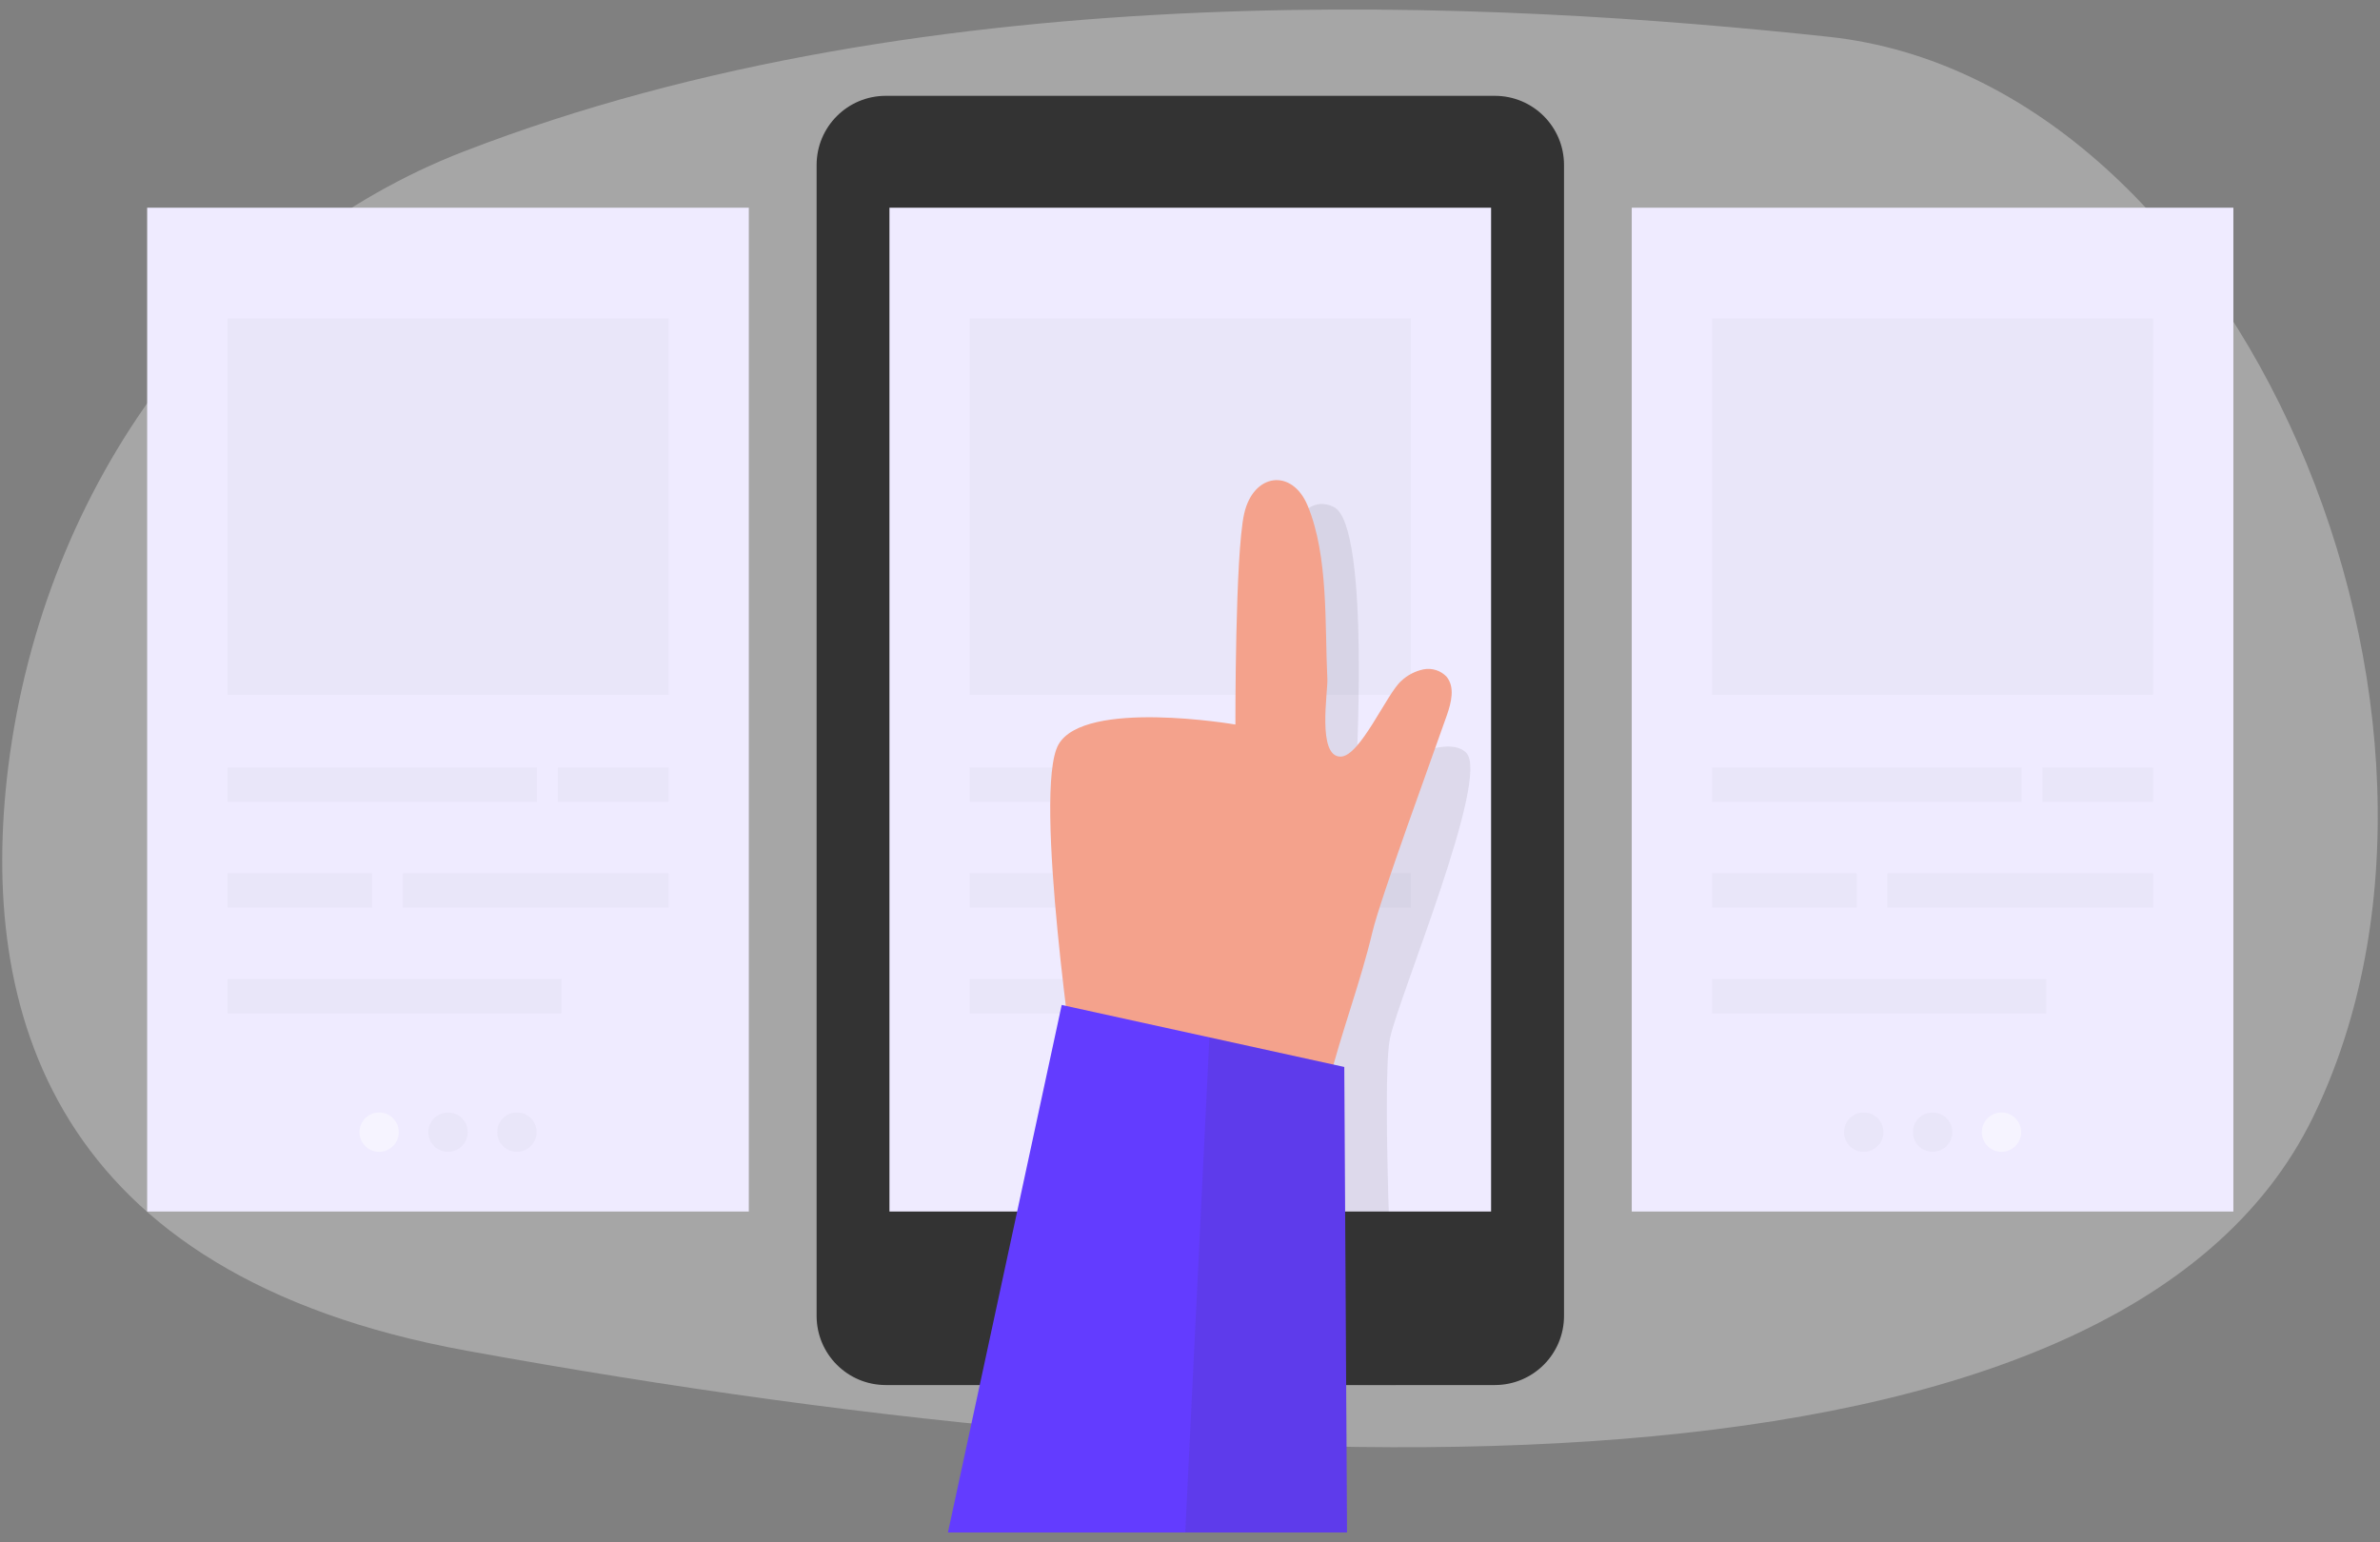 <svg width="125" height="81" viewBox="0 0 125 81" fill="none" xmlns="http://www.w3.org/2000/svg">
<rect x="0" y="0" width="125" height="81" fill="#808080" stroke="none"/>
<g id="Group 273">
<path id="Vector" opacity="0.3" d="M24.347 7.961C11.689 12.862 2.297 25.284 0.429 40.314C-1.132 52.979 2.597 66.973 24.544 70.959C67.247 78.719 111.267 79.627 121.476 58.697C131.684 37.767 117.713 4.251 96.039 1.932C78.841 0.087 49.073 -1.61 24.347 7.961Z" fill="white"/>
<path id="Vector_2" d="M78.511 5.034H46.522C44.515 5.034 42.889 6.66 42.889 8.667V69.122C42.889 71.129 44.515 72.755 46.522 72.755H78.511C80.518 72.755 82.144 71.129 82.144 69.122V8.667C82.144 6.66 80.518 5.034 78.511 5.034Z" fill="#333333"/>
<path id="Vector_3" opacity="0.03" d="M62.516 70.686C64.087 70.686 65.36 69.413 65.36 67.843C65.36 66.272 64.087 64.999 62.516 64.999C60.946 64.999 59.673 66.272 59.673 67.843C59.673 69.413 60.946 70.686 62.516 70.686Z" fill="#333333"/>
<path id="Vector_4" d="M78.313 10.911H46.715V63.64H78.313V10.911Z" fill="#EFEBFF"/>
<path id="Vector_5" opacity="0.03" d="M58.898 60.504C59.469 60.504 59.931 60.041 59.931 59.471C59.931 58.901 59.469 58.438 58.898 58.438C58.328 58.438 57.866 58.901 57.866 59.471C57.866 60.041 58.328 60.504 58.898 60.504Z" fill="#333333"/>
<path id="Vector_6" opacity="0.44" d="M62.517 60.504C63.087 60.504 63.549 60.041 63.549 59.471C63.549 58.901 63.087 58.438 62.517 58.438C61.946 58.438 61.484 58.901 61.484 59.471C61.484 60.041 61.946 60.504 62.517 60.504Z" fill="white"/>
<path id="Vector_7" opacity="0.03" d="M66.135 60.504C66.705 60.504 67.167 60.041 67.167 59.471C67.167 58.901 66.705 58.438 66.135 58.438C65.564 58.438 65.102 58.901 65.102 59.471C65.102 60.041 65.564 60.504 66.135 60.504Z" fill="#333333"/>
<path id="Vector_8" opacity="0.03" d="M74.099 16.727H50.933V36.502H74.099V16.727Z" fill="#333333"/>
<path id="Vector_9" opacity="0.03" d="M67.186 40.315H50.933V42.125H67.186V40.315Z" fill="#333333"/>
<path id="Vector_10" opacity="0.03" d="M74.099 40.315H68.283V42.125H74.099V40.315Z" fill="#333333"/>
<path id="Vector_11" opacity="0.03" d="M58.526 45.868H50.933V47.679H58.526V45.868Z" fill="#333333"/>
<path id="Vector_12" opacity="0.03" d="M74.099 45.868H60.14V47.679H74.099V45.868Z" fill="#333333"/>
<path id="Vector_13" opacity="0.03" d="M68.477 51.427H50.933V53.238H68.477V51.427Z" fill="#333333"/>
<path id="Vector_14" d="M39.328 10.911H7.729V63.64H39.328V10.911Z" fill="#EFEBFF"/>
<path id="Vector_15" opacity="0.44" d="M19.913 60.504C20.483 60.504 20.945 60.041 20.945 59.471C20.945 58.901 20.483 58.438 19.913 58.438C19.342 58.438 18.88 58.901 18.88 59.471C18.88 60.041 19.342 60.504 19.913 60.504Z" fill="white"/>
<path id="Vector_16" opacity="0.03" d="M23.53 60.504C24.101 60.504 24.563 60.041 24.563 59.471C24.563 58.901 24.101 58.438 23.53 58.438C22.96 58.438 22.498 58.901 22.498 59.471C22.498 60.041 22.96 60.504 23.53 60.504Z" fill="#333333"/>
<path id="Vector_17" opacity="0.03" d="M27.148 60.504C27.719 60.504 28.181 60.041 28.181 59.471C28.181 58.901 27.719 58.438 27.148 58.438C26.578 58.438 26.116 58.901 26.116 59.471C26.116 60.041 26.578 60.504 27.148 60.504Z" fill="#333333"/>
<path id="Vector_18" opacity="0.03" d="M35.113 16.727H11.947V36.502H35.113V16.727Z" fill="#333333"/>
<path id="Vector_19" opacity="0.03" d="M28.2 40.315H11.947V42.125H28.2V40.315Z" fill="#333333"/>
<path id="Vector_20" opacity="0.03" d="M35.114 40.315H29.297V42.125H35.114V40.315Z" fill="#333333"/>
<path id="Vector_21" opacity="0.03" d="M19.54 45.868H11.947V47.679H19.54V45.868Z" fill="#333333"/>
<path id="Vector_22" opacity="0.03" d="M35.114 45.868H21.154V47.679H35.114V45.868Z" fill="#333333"/>
<path id="Vector_23" opacity="0.03" d="M29.491 51.427H11.947V53.238H29.491V51.427Z" fill="#333333"/>
<path id="Vector_24" d="M117.299 10.911H85.701V63.64H117.299V10.911Z" fill="#EFEBFF"/>
<path id="Vector_25" opacity="0.03" d="M97.885 60.504C98.455 60.504 98.917 60.041 98.917 59.471C98.917 58.901 98.455 58.438 97.885 58.438C97.314 58.438 96.852 58.901 96.852 59.471C96.852 60.041 97.314 60.504 97.885 60.504Z" fill="#333333"/>
<path id="Vector_26" opacity="0.03" d="M101.502 60.504C102.073 60.504 102.535 60.041 102.535 59.471C102.535 58.901 102.073 58.438 101.502 58.438C100.932 58.438 100.47 58.901 100.47 59.471C100.47 60.041 100.932 60.504 101.502 60.504Z" fill="#333333"/>
<path id="Vector_27" opacity="0.44" d="M105.121 60.504C105.691 60.504 106.153 60.041 106.153 59.471C106.153 58.901 105.691 58.438 105.121 58.438C104.55 58.438 104.088 58.901 104.088 59.471C104.088 60.041 104.55 60.504 105.121 60.504Z" fill="white"/>
<path id="Vector_28" opacity="0.03" d="M113.086 16.727H89.919V36.502H113.086V16.727Z" fill="#333333"/>
<path id="Vector_29" opacity="0.03" d="M106.172 40.315H89.919V42.125H106.172V40.315Z" fill="#333333"/>
<path id="Vector_30" opacity="0.03" d="M113.085 40.315H107.269V42.125H113.085V40.315Z" fill="#333333"/>
<path id="Vector_31" opacity="0.03" d="M97.512 45.868H89.919V47.679H97.512V45.868Z" fill="#333333"/>
<path id="Vector_32" opacity="0.03" d="M113.09 45.868H99.13V47.679H113.09V45.868Z" fill="#333333"/>
<path id="Vector_33" opacity="0.03" d="M107.463 51.427H89.919V53.238H107.463V51.427Z" fill="#333333"/>
<path id="Vector_34" opacity="0.1" d="M73.298 72.77C73.298 72.39 72.494 56.825 73.01 54.509C73.526 52.193 78.264 40.872 77.015 39.551C75.766 38.23 71.191 41.236 71.191 41.236C71.191 41.236 72.027 27.603 70.052 26.631C68.078 25.66 67.201 29.467 67.201 29.467L66.15 44.718L60.941 72.698L73.298 72.77Z" fill="#333333"/>
<path id="Vector_35" d="M69.779 56.897C70.443 54.239 71.442 51.647 72.08 48.962C72.501 47.186 75.227 39.76 75.99 37.573C76.225 36.901 76.427 36.089 75.971 35.542C75.817 35.382 75.626 35.263 75.414 35.197C75.202 35.131 74.977 35.119 74.76 35.162C74.321 35.254 73.916 35.465 73.591 35.773C72.831 36.442 71.43 39.748 70.405 39.745C69.164 39.745 69.749 36.328 69.714 35.671C69.574 32.843 69.783 29.217 68.678 26.559C67.858 24.585 65.823 24.851 65.345 26.985C64.866 29.118 64.885 38.059 64.885 38.059C64.885 38.059 56.943 36.696 55.588 39.118C54.232 41.54 56.522 56.927 56.522 56.927L69.779 56.897Z" fill="#F4A28C"/>
<path id="Vector_36" d="M70.747 80.5L70.603 56.047L55.762 52.79L49.787 80.5H70.747Z" fill="#633CFF"/>
<path id="Vector_37" opacity="0.1" d="M70.748 80.5L70.603 56.047L63.519 54.49L62.251 80.5H70.748Z" fill="#333333"/>
</g>
</svg>
